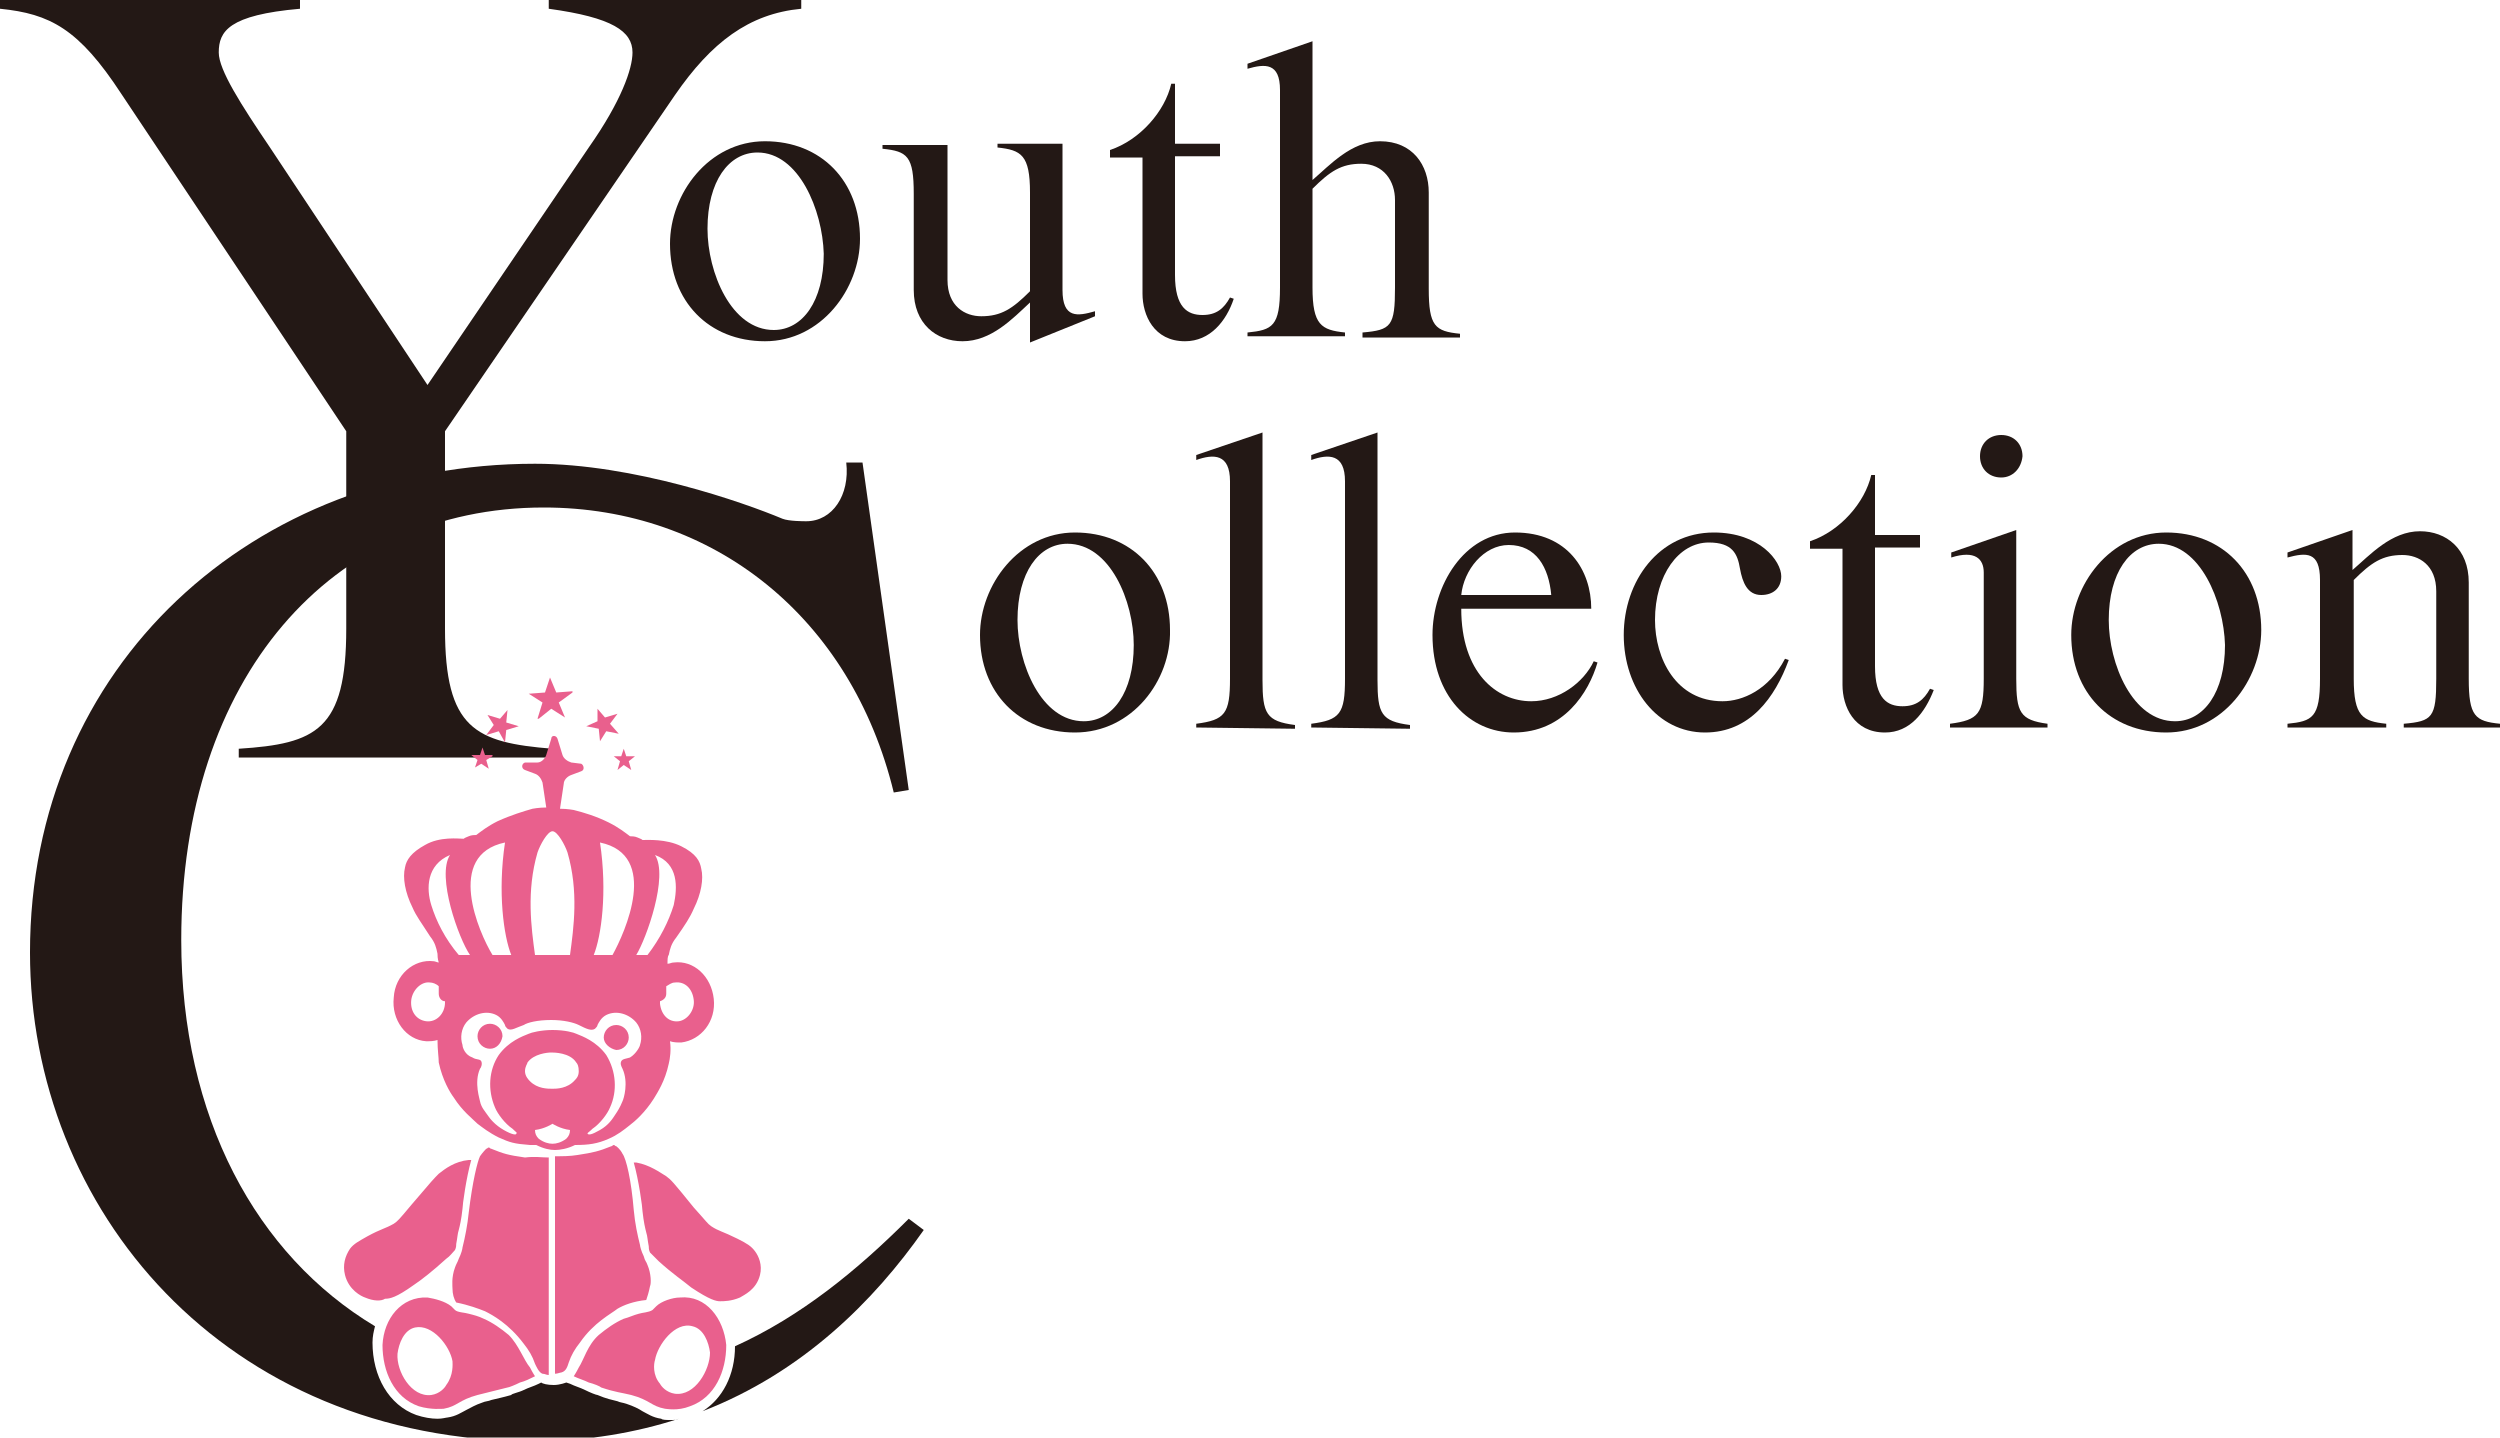<?xml version="1.0" encoding="utf-8"?>
<!-- Generator: Adobe Illustrator 23.1.1, SVG Export Plug-In . SVG Version: 6.00 Build 0)  -->
<svg version="1.1" id="レイヤー_1" xmlns="http://www.w3.org/2000/svg" xmlns:xlink="http://www.w3.org/1999/xlink" x="0px"
	 y="0px" viewBox="0 0 200 115" style="enable-background:new 0 0 200 115;" xml:space="preserve">
<style type="text/css">
	.st0{fill:#231815;}
	.st1{fill:#E9608D;}
</style>
<g>
	<path class="st0" d="M54,7.6L35.6,34.5v15.8c0,8,2.4,9.1,8.6,9.6v0.7h-9.4H19.1v-0.7c6.2-0.4,8.6-1.5,8.6-9.6V34.5l-18-27
		C6.3,2.3,4,1.1,0,0.7V0h24v0.7c-5.7,0.5-6.5,1.8-6.5,3.5c0,1.4,1.8,4.2,4.1,7.6l12.6,19l12.9-19c2.6-3.7,3.5-6.3,3.5-7.6
		c0-1.7-1.6-2.8-6.7-3.5V0h20.2v0.7C59.9,1.1,56.9,3.4,54,7.6z"/>
</g>
<g>
	<path class="st0" d="M86,58.6c-4.5,0-7.6-3.2-7.6-7.8c0-4,3.1-8.2,7.6-8.2s7.6,3.2,7.6,7.8C93.7,54.4,90.6,58.6,86,58.6z
		 M85.4,43.5c-2.3,0-4,2.3-4,6.1c0,3.5,1.9,8.1,5.3,8.1c2.3,0,4-2.3,4-6.1C90.7,48.1,88.8,43.5,85.4,43.5z"/>
	<path class="st0" d="M95.7,58.2v-0.3c2.3-0.3,2.7-0.8,2.7-3.6V38.5c0-2.2-1.3-2.2-2.7-1.7v-0.4l5.3-1.8v19.8c0,2.7,0.3,3.3,2.6,3.6
		v0.3L95.7,58.2L95.7,58.2z"/>
	<path class="st0" d="M104.9,58.2v-0.3c2.3-0.3,2.7-0.8,2.7-3.6V38.5c0-2.2-1.3-2.2-2.7-1.7v-0.4l5.3-1.8v19.8
		c0,2.7,0.3,3.3,2.6,3.6v0.3L104.9,58.2L104.9,58.2z"/>
	<path class="st0" d="M121.1,58.6c-3.5,0-6.5-2.9-6.5-7.8c0-3.9,2.5-8.2,6.6-8.2c4.2,0,6.1,3,6.1,6.1h-10.4c0,5.1,2.8,7.4,5.6,7.4
		c2.2,0,4.2-1.5,5-3.2l0.3,0.1C127.1,55.4,125.1,58.6,121.1,58.6z M120.7,43.6c-2,0-3.6,2-3.8,4h7.2
		C123.9,45.4,122.9,43.6,120.7,43.6z"/>
	<path class="st0" d="M136.4,58.6c-3.8,0-6.5-3.5-6.5-7.8s2.8-8.2,7.2-8.2c3.7,0,5.4,2.3,5.4,3.5c0,1-0.7,1.5-1.6,1.5
		c-1.1,0-1.5-1-1.7-2.1c-0.2-1.2-0.6-2.1-2.5-2.1c-2.4,0-4.3,2.6-4.3,6.2c0,3.1,1.7,6.5,5.4,6.5c1.6,0,3.7-0.9,5-3.4l0.3,0.1
		C142,55.8,140,58.6,136.4,58.6z"/>
	<path class="st0" d="M150.8,58.6c-2.5,0-3.4-2.1-3.4-3.8V43.9h-2.6v-0.6c2.4-0.8,4.4-3.1,4.9-5.3h0.3v4.8h3.6v1H150v9.5
		c0,2.6,1,3.2,2.2,3.2c1.1,0,1.7-0.5,2.2-1.4l0.3,0.1C154,57,152.8,58.6,150.8,58.6z"/>
	<path class="st0" d="M156,58.2v-0.3c2.3-0.3,2.7-0.8,2.7-3.6v-8.5c0-1.1-0.7-1.8-2.6-1.2v-0.4l5.2-1.8v11.9c0,2.7,0.3,3.3,2.5,3.6
		v0.3H156z M160.1,38.2c-1,0-1.7-0.7-1.7-1.7s0.7-1.7,1.7-1.7s1.7,0.7,1.7,1.7C161.7,37.5,161,38.2,160.1,38.2z"/>
	<path class="st0" d="M173.3,58.6c-4.5,0-7.6-3.2-7.6-7.8c0-4,3.1-8.2,7.6-8.2s7.6,3.2,7.6,7.8C180.9,54.4,177.8,58.6,173.3,58.6z
		 M172.7,43.5c-2.3,0-4,2.3-4,6.1c0,3.5,1.9,8.1,5.3,8.1c2.3,0,4-2.3,4-6.1C177.9,48.1,176,43.5,172.7,43.5z"/>
	<path class="st0" d="M192.3,58.2v-0.3c2.3-0.2,2.6-0.5,2.6-3.6v-7c0-2.1-1.4-2.9-2.7-2.9c-1.6,0-2.5,0.6-3.9,2v7.9
		c0,3,0.7,3.4,2.6,3.6v0.3H183v-0.3c2-0.2,2.6-0.5,2.6-3.6v-7.9c0-2.3-1.1-2.2-2.6-1.8v-0.4l5.2-1.8v3.2c1.4-1.2,3.1-3.1,5.4-3.1
		c2.1,0,3.9,1.4,3.9,4.1v7.7c0,3,0.5,3.4,2.5,3.6v0.3H192.3z"/>
</g>
<g>
	<path class="st0" d="M61.2,27.3c-4.5,0-7.6-3.2-7.6-7.8c0-4,3.1-8.2,7.6-8.2s7.6,3.2,7.6,7.8C68.8,23.1,65.7,27.3,61.2,27.3z
		 M60.6,12.2c-2.3,0-4,2.3-4,6.1c0,3.5,1.9,8.1,5.3,8.1c2.3,0,4-2.3,4-6.1C65.8,16.8,63.9,12.2,60.6,12.2z"/>
	<path class="st0" d="M82.4,27.4v-3.2c-1.4,1.3-3.1,3.1-5.4,3.1c-2.1,0-3.9-1.4-3.9-4.1v-7.7c0-3-0.5-3.4-2.5-3.6v-0.3h5.2v10.8
		c0,2.1,1.4,2.9,2.7,2.9c1.6,0,2.5-0.6,3.9-2v-7.9c0-3-0.7-3.4-2.6-3.6v-0.3H85v11.7c0,2.3,1.2,2.1,2.6,1.7v0.4L82.4,27.4z"/>
	<path class="st0" d="M94.8,27.3c-2.5,0-3.4-2.1-3.4-3.8V12.6h-2.6V12c2.4-0.8,4.4-3.1,4.9-5.3H94v4.8h3.6v1H94V22
		c0,2.6,1,3.2,2.2,3.2c1.1,0,1.7-0.5,2.2-1.4l0.3,0.1C98.1,25.7,96.8,27.3,94.8,27.3z"/>
	<path class="st0" d="M109,26.9v-0.3c2.3-0.2,2.6-0.5,2.6-3.6v-7c0-1.5-0.9-2.9-2.7-2.9c-1.6,0-2.5,0.6-3.9,2V23
		c0,3,0.7,3.4,2.6,3.6v0.3h-7.8v-0.3c2-0.2,2.6-0.5,2.6-3.6V7.2c0-2.2-1.2-2.1-2.6-1.7V5.1l5.2-1.8v11.1c1.4-1.2,3.1-3.1,5.4-3.1
		c2.6,0,3.9,1.9,3.9,4.1v7.7c0,3,0.5,3.4,2.5,3.6V27H109V26.9z"/>
</g>
<g>
	<path class="st1" d="M40.7,106.8c-0.6-0.5-1.3-1-2-1.3c-0.4-0.2-0.8-0.3-1.2-0.4c-0.3-0.1-0.9-0.1-1.1-0.3
		c-0.1-0.1-0.2-0.2-0.3-0.3c-0.5-0.4-1.3-0.6-1.9-0.7c-2.1-0.1-3.5,1.7-3.6,3.8c0,2.1,0.9,4.2,2.9,4.9c1,0.3,1.9,0.2,2,0.2
		c1.1-0.2,1.2-0.7,2.7-1.1c0.8-0.2,1.2-0.3,2.4-0.6c0.1,0,0.6-0.2,1-0.4c0.4-0.1,0.8-0.3,1.2-0.5c0,0-0.2-0.3-0.4-0.7
		C41.9,108.8,41.5,107.6,40.7,106.8z M35.7,110.8c-0.1,0.2-0.5,0.7-1.2,0.8c-1.6,0.2-2.8-1.9-2.7-3.3c0.1-0.8,0.5-1.9,1.4-2.1
		c1.4-0.3,2.8,1.5,3,2.7C36.2,109.1,36.3,110,35.7,110.8z M43.9,92.6V110c-0.2,0-0.3-0.1-0.5-0.1c-0.3-0.1-0.5-0.6-0.6-0.8
		c-0.2-0.6-0.5-1.1-0.9-1.6c-1.2-1.6-2.5-2.3-3.1-2.6c-0.5-0.2-1.3-0.5-2.3-0.7c-0.2-0.3-0.3-0.7-0.3-1.1c0-0.2-0.1-0.9,0.2-1.7
		c0.1-0.3,0.2-0.4,0.3-0.7c0.2-0.4,0.3-0.8,0.3-0.9c0.2-0.8,0.4-1.8,0.5-2.8c0.3-2.5,0.7-4.1,0.9-4.5c0.2-0.3,0.5-0.6,0.5-0.6
		c0.1,0,0.1-0.1,0.2-0.1c0.1,0,0.1,0.1,0.2,0.1c1,0.4,1.3,0.5,2.7,0.7C42.8,92.5,43.3,92.6,43.9,92.6z M29.2,103.8
		c-0.3-0.1-1.3-0.6-1.6-1.8c-0.2-0.8,0-1.5,0.4-2.1c0.3-0.4,0.7-0.6,1.4-1c1.1-0.6,1.4-0.6,2.1-1c0.3-0.2,0.4-0.3,1.4-1.5
		c1.7-2,1.8-2.1,2.2-2.5c0.5-0.4,1.3-1,2.4-1.1c0,0,0.1,0,0.2,0c-0.4,1.4-0.7,3.6-0.7,3.9c-0.1,0.9-0.2,1.3-0.3,1.7
		c-0.1,0.3-0.1,0.6-0.2,1.1c0,0.1,0,0.3-0.1,0.5c-0.2,0.2-0.4,0.5-0.7,0.7c-1.1,1-2,1.7-2.6,2.1c-1.4,1-1.9,1.1-2.3,1.1
		C30.5,104.1,29.9,104.1,29.2,103.8z M46.4,107.4c-0.4,0.5-0.7,1-0.9,1.6c-0.1,0.3-0.2,0.7-0.6,0.8c-0.1,0-0.3,0.1-0.5,0.1V92.5
		c0.6,0,1.2,0,1.8-0.1c1.3-0.2,1.7-0.3,2.7-0.7c0.1,0,0.1-0.1,0.2-0.1c0.1,0,0.1,0.1,0.2,0.1c0,0,0.3,0.2,0.5,0.6
		c0.3,0.4,0.7,2.1,0.9,4.5c0.1,1.1,0.3,2,0.5,2.8c0,0.1,0.1,0.5,0.3,0.9c0.1,0.4,0.2,0.4,0.3,0.7c0.3,0.7,0.3,1.5,0.2,1.7
		c-0.1,0.5-0.2,0.8-0.3,1.1c-1,0.1-1.8,0.4-2.3,0.7C48.9,105.1,47.5,105.8,46.4,107.4z M54.4,103.8c-0.6,0-1.5,0.3-1.9,0.7
		c-0.1,0.1-0.2,0.2-0.3,0.3c-0.3,0.2-0.8,0.2-1.1,0.3c-0.4,0.1-0.8,0.3-1.2,0.4c-0.7,0.3-1.4,0.8-2,1.3c-0.9,0.8-1.2,2-1.6,2.6
		c-0.2,0.4-0.4,0.7-0.4,0.7c0.4,0.2,0.8,0.3,1.2,0.5c0.4,0.1,0.9,0.3,1,0.4c1.2,0.4,1.6,0.4,2.4,0.6c1.5,0.4,1.6,0.9,2.7,1.1
		c0.1,0,1,0.2,2-0.2c2-0.7,2.9-2.8,2.9-4.9C57.9,105.5,56.5,103.6,54.4,103.8z M54,111.5c-0.7-0.1-1.1-0.6-1.2-0.8
		c-0.6-0.7-0.5-1.6-0.4-1.9c0.2-1.2,1.6-3.1,3-2.7c0.9,0.2,1.3,1.3,1.4,2.1C56.8,109.6,55.6,111.7,54,111.5z M60.8,102
		c-0.3,1.2-1.3,1.6-1.6,1.8c-0.7,0.3-1.3,0.3-1.6,0.3s-0.8-0.1-2.3-1.1c-0.6-0.5-1.5-1.1-2.6-2.1c-0.3-0.3-0.5-0.5-0.7-0.7
		c-0.1-0.2-0.1-0.4-0.1-0.5c-0.1-0.5-0.1-0.8-0.2-1.1c-0.1-0.4-0.2-0.8-0.3-1.7c0-0.3-0.3-2.5-0.7-3.9c0.1,0,0.2,0,0.2,0
		c1.1,0.2,1.9,0.8,2.4,1.1c0.4,0.3,0.5,0.4,2.2,2.5c1,1.1,1.1,1.3,1.4,1.5c0.6,0.4,0.9,0.4,2.1,1c0.8,0.4,1.1,0.6,1.4,1
		C60.7,100.5,61,101.2,60.8,102z M48.3,83c0-0.5,0.4-1,1-1c0.5,0,1,0.4,1,1c0,0.5-0.4,1-1,1C48.8,83.9,48.3,83.5,48.3,83z
		 M39.2,83.9c-0.5,0-1-0.4-1-1c0-0.5,0.4-1,1-1c0.5,0,1,0.4,1,1C40.1,83.5,39.7,83.9,39.2,83.9z M48.7,91.1c0.7-0.3,1.2-0.7,1.7-1.1
		c0.4-0.3,1.2-1,1.9-2.1c0.3-0.5,0.9-1.4,1.2-2.8c0.1-0.4,0.2-1.1,0.1-1.8c0.3,0.1,0.6,0.1,0.9,0.1c1.6-0.2,2.8-1.7,2.6-3.5
		s-1.6-3.1-3.2-2.9c-0.2,0-0.3,0.1-0.5,0.1c0-0.3,0-0.6,0.1-0.7c0.1-0.5,0.2-0.9,0.6-1.4c0.7-1,1.1-1.6,1.4-2.3
		c0.6-1.2,0.8-2.4,0.6-3.2c-0.1-0.6-0.4-1.2-1.6-1.8c-1.2-0.6-2.7-0.5-3.1-0.5c-0.1-0.1-0.2-0.1-0.4-0.2s-0.5-0.1-0.6-0.1
		c-0.4-0.3-0.9-0.7-1.7-1.1c-1-0.5-2-0.8-2.8-1c0,0-0.5-0.1-1.1-0.1l0.3-2c0-0.3,0.3-0.6,0.6-0.7l0.8-0.3c0.3-0.1,0.2-0.5,0-0.6
		L45.7,61c-0.3-0.1-0.6-0.3-0.7-0.6l-0.4-1.3c-0.1-0.3-0.5-0.3-0.5,0l-0.4,1.3C43.6,60.7,43.3,61,43,61h-1c-0.3,0.1-0.3,0.5,0,0.6
		l0.8,0.3c0.3,0.1,0.5,0.4,0.6,0.7l0.3,2c-0.6,0-1.1,0.1-1.1,0.1c-0.7,0.2-1.7,0.5-2.8,1c-0.8,0.4-1.3,0.8-1.7,1.1
		c-0.1,0-0.4,0-0.6,0.1c-0.2,0.1-0.3,0.1-0.4,0.2c-0.4,0-1.9-0.2-3.1,0.5c-1.1,0.6-1.5,1.2-1.6,1.8c-0.2,0.8,0,2,0.6,3.2
		c0.3,0.7,0.7,1.2,1.4,2.3c0.4,0.5,0.5,0.9,0.6,1.4c0,0.1,0,0.4,0.1,0.7c-0.1,0-0.3-0.1-0.4-0.1c-1.6-0.2-3.1,1.1-3.2,2.9
		c-0.2,1.8,1,3.4,2.6,3.5c0.3,0,0.6,0,0.9-0.1c0,0.8,0.1,1.4,0.1,1.8c0.3,1.4,0.9,2.4,1.2,2.8c0.7,1.1,1.5,1.7,1.9,2.1
		c0.4,0.3,0.9,0.7,1.7,1.1c0.9,0.4,1.2,0.5,2.5,0.6c0.2,0,0.3,0,0.5,0c0.6,0.3,1.1,0.4,1.5,0.4s1-0.1,1.6-0.4
		C47.1,91.6,47.8,91.5,48.7,91.1z M54,78.6c0.8-0.1,1.4,0.5,1.5,1.4c0.1,0.8-0.5,1.6-1.2,1.7c-0.8,0.1-1.4-0.5-1.5-1.4
		c0-0.1,0-0.1,0-0.2c0.3-0.1,0.5-0.3,0.5-0.6c0-0.2,0-0.4,0-0.6C53.5,78.8,53.7,78.6,54,78.6z M52.4,68.4c1.9,0.7,1.8,2.6,1.5,4
		c-0.4,1.3-1.1,2.7-2.1,4h-0.9C51.7,75.1,53.5,70.1,52.4,68.4z M48,67.4c4.8,1,2,7.2,1,9h-1.5C48.1,74.9,48.6,71.4,48,67.4z
		 M43,68.2c0.2-0.6,0.8-1.7,1.2-1.7s1,1.1,1.2,1.7c0.9,3.1,0.5,6,0.2,8.2h-2.8C42.5,74.2,42.1,71.3,43,68.2z M40.4,67.4
		c-0.6,4-0.1,7.5,0.5,9h-1.5C38.3,74.6,35.6,68.4,40.4,67.4z M34.5,72.4c-0.4-1.3-0.4-3.2,1.5-4c-1.1,1.7,0.7,6.7,1.6,8h-0.9
		C35.6,75.1,34.9,73.7,34.5,72.4z M34.1,81.7c-0.8-0.1-1.3-0.8-1.2-1.7c0.1-0.8,0.8-1.5,1.5-1.4c0.2,0,0.5,0.1,0.7,0.3
		c0,0.2,0,0.5,0,0.6c0,0.3,0.2,0.6,0.5,0.6v0.1C35.6,81.1,34.9,81.8,34.1,81.7z M41.3,90.7c0,0.1-0.3,0.1-1-0.3s-1.1-0.9-1.3-1.2
		c-0.2-0.3-0.5-0.6-0.6-1.1c0-0.1-0.5-1.5,0-2.6c0.1-0.1,0.2-0.4,0.1-0.6c-0.1-0.2-0.4-0.1-0.7-0.3c-0.6-0.2-0.8-0.8-0.8-1
		c-0.2-0.6-0.1-1.3,0.3-1.8c0.6-0.7,1.6-1,2.4-0.6c0.4,0.2,0.6,0.6,0.7,0.8c0,0.1,0.1,0.2,0.2,0.3c0.3,0.2,0.7-0.1,1.3-0.3
		c0.3-0.2,1.1-0.4,2.2-0.4c1,0,1.8,0.2,2.2,0.4c0.6,0.3,1,0.5,1.3,0.3c0.1-0.1,0.2-0.2,0.2-0.3c0.1-0.2,0.3-0.6,0.7-0.8
		c0.8-0.4,1.8-0.1,2.4,0.6c0.4,0.5,0.5,1.2,0.3,1.8c0,0.1-0.3,0.7-0.8,1c-0.3,0.1-0.6,0.1-0.7,0.3c-0.1,0.2,0,0.4,0.1,0.6
		c0.5,1.1,0.1,2.4,0,2.6c-0.2,0.5-0.4,0.8-0.6,1.1C49,89.5,48.7,90,48,90.4s-0.9,0.4-1,0.3c0-0.1,0.1-0.1,0.4-0.4
		c0.6-0.4,1.2-1.2,1.4-1.7c0.6-1.3,0.5-2.9-0.3-4.2c-0.8-1.1-1.9-1.5-2.4-1.7c-0.2-0.1-0.9-0.3-1.9-0.3c-0.9,0-1.7,0.2-1.9,0.3
		c-0.5,0.2-1.6,0.6-2.4,1.7c-0.8,1.2-0.9,2.8-0.3,4.2c0.2,0.5,0.8,1.3,1.4,1.7C41.3,90.6,41.4,90.6,41.3,90.7z M42.4,86.5
		c-0.1-0.1-0.4-0.4-0.4-0.8s0.2-0.6,0.2-0.7c0.5-0.7,1.6-0.8,1.9-0.8c0.2,0,1.5,0,2,0.8c0.1,0.1,0.2,0.3,0.2,0.7
		c0,0.4-0.2,0.6-0.3,0.7c-0.6,0.7-1.5,0.7-1.8,0.7C43.8,87.1,43,87.1,42.4,86.5z M45.3,91.1c-0.4,0.3-0.8,0.4-1.1,0.4
		s-0.7-0.1-1.1-0.4c-0.2-0.2-0.3-0.4-0.3-0.7c0.8-0.1,1.4-0.5,1.4-0.5s0.6,0.4,1.4,0.5C45.6,90.7,45.5,90.9,45.3,91.1z"/>
	<polygon class="st1" points="38,61.4 38,61.4 38.5,61.1 39.1,61.5 39.1,61.5 38.9,60.8 39.4,60.5 39.4,60.4 38.8,60.4 38.6,59.8 
		38.6,59.8 38.4,60.4 37.7,60.4 37.7,60.4 38.2,60.8 	"/>
	<polygon class="st1" points="38.9,58.8 39.9,58.5 40.4,59.4 40.4,59.4 40.5,58.4 41.5,58.1 41.5,58.1 40.5,57.8 40.6,56.8 
		40.6,56.8 40,57.5 39,57.2 39,57.2 39.5,58 	"/>
	<polygon class="st1" points="43.4,56.2 43,57.5 43.1,57.5 44.1,56.7 45.2,57.4 45.2,57.4 44.7,56.2 45.8,55.4 45.8,55.3 44.5,55.4 
		44,54.2 44,54.2 43.6,55.4 42.3,55.5 42.3,55.5 	"/>
	<polygon class="st1" points="46.9,58.1 47.9,58.3 48,59.3 48,59.3 48.5,58.5 49.5,58.7 49.5,58.7 48.8,57.9 49.4,57.1 49.4,57.1 
		48.4,57.4 47.8,56.7 47.8,56.7 47.8,57.7 	"/>
	<polygon class="st1" points="49.1,60.5 49.6,60.9 49.4,61.6 49.4,61.6 49.9,61.2 50.5,61.6 50.5,61.6 50.3,60.9 50.8,60.5 
		50.8,60.5 50.1,60.5 49.9,59.9 49.9,59.9 49.7,60.5 	"/>
</g>
<g>
	<path class="st0" d="M53.7,113.6c-0.4,0-0.7,0-0.8-0.1c-0.7-0.1-1.1-0.4-1.5-0.6c-0.3-0.2-0.7-0.4-1.3-0.6
		c-0.3-0.1-0.5-0.1-0.7-0.2c-0.4-0.1-0.9-0.2-1.6-0.5c-0.1,0-0.6-0.2-1-0.4c-0.4-0.2-0.8-0.3-1.2-0.5l-0.3-0.1c0,0-0.5,0.2-1,0.2
		s-0.9-0.1-1-0.2l-0.2,0.1c-0.4,0.2-0.8,0.3-1.2,0.5s-1,0.3-1,0.4c-0.7,0.2-1.2,0.3-1.6,0.4c-0.2,0.1-0.5,0.1-0.7,0.2
		c-0.6,0.2-0.9,0.4-1.3,0.6c-0.4,0.2-0.8,0.5-1.5,0.6c-0.1,0-0.4,0.1-0.8,0.1c-0.5,0-1.1-0.1-1.7-0.3c-2.2-0.8-3.5-3.1-3.5-5.8
		c0-0.5,0.1-0.9,0.2-1.3c-9.5-5.7-15.5-16.7-15.5-30.9c0-21,12-34.6,29-34.6c13.6,0,24.6,8.8,28,22.8l1.2-0.2L69,37h-1.3
		c0.3,2.6-1.1,4.7-3.2,4.7c-0.2,0-1.4,0-1.9-0.2c-3.1-1.3-11.9-4.4-19.8-4.4c-22.5,0-40.4,16.1-40.4,39.1
		c0,20.5,15.5,39.1,40.3,39.1c4.3,0,8.2-0.7,11.6-1.8C54.1,113.6,53.9,113.6,53.7,113.6z"/>
	<path class="st0" d="M72.7,97.5c-4.1,4.1-8.6,7.8-13.9,10.2c0,2.3-1,4.2-2.6,5.2c8-3.1,13.7-8.8,17.7-14.5L72.7,97.5z"/>
</g>
</svg>
